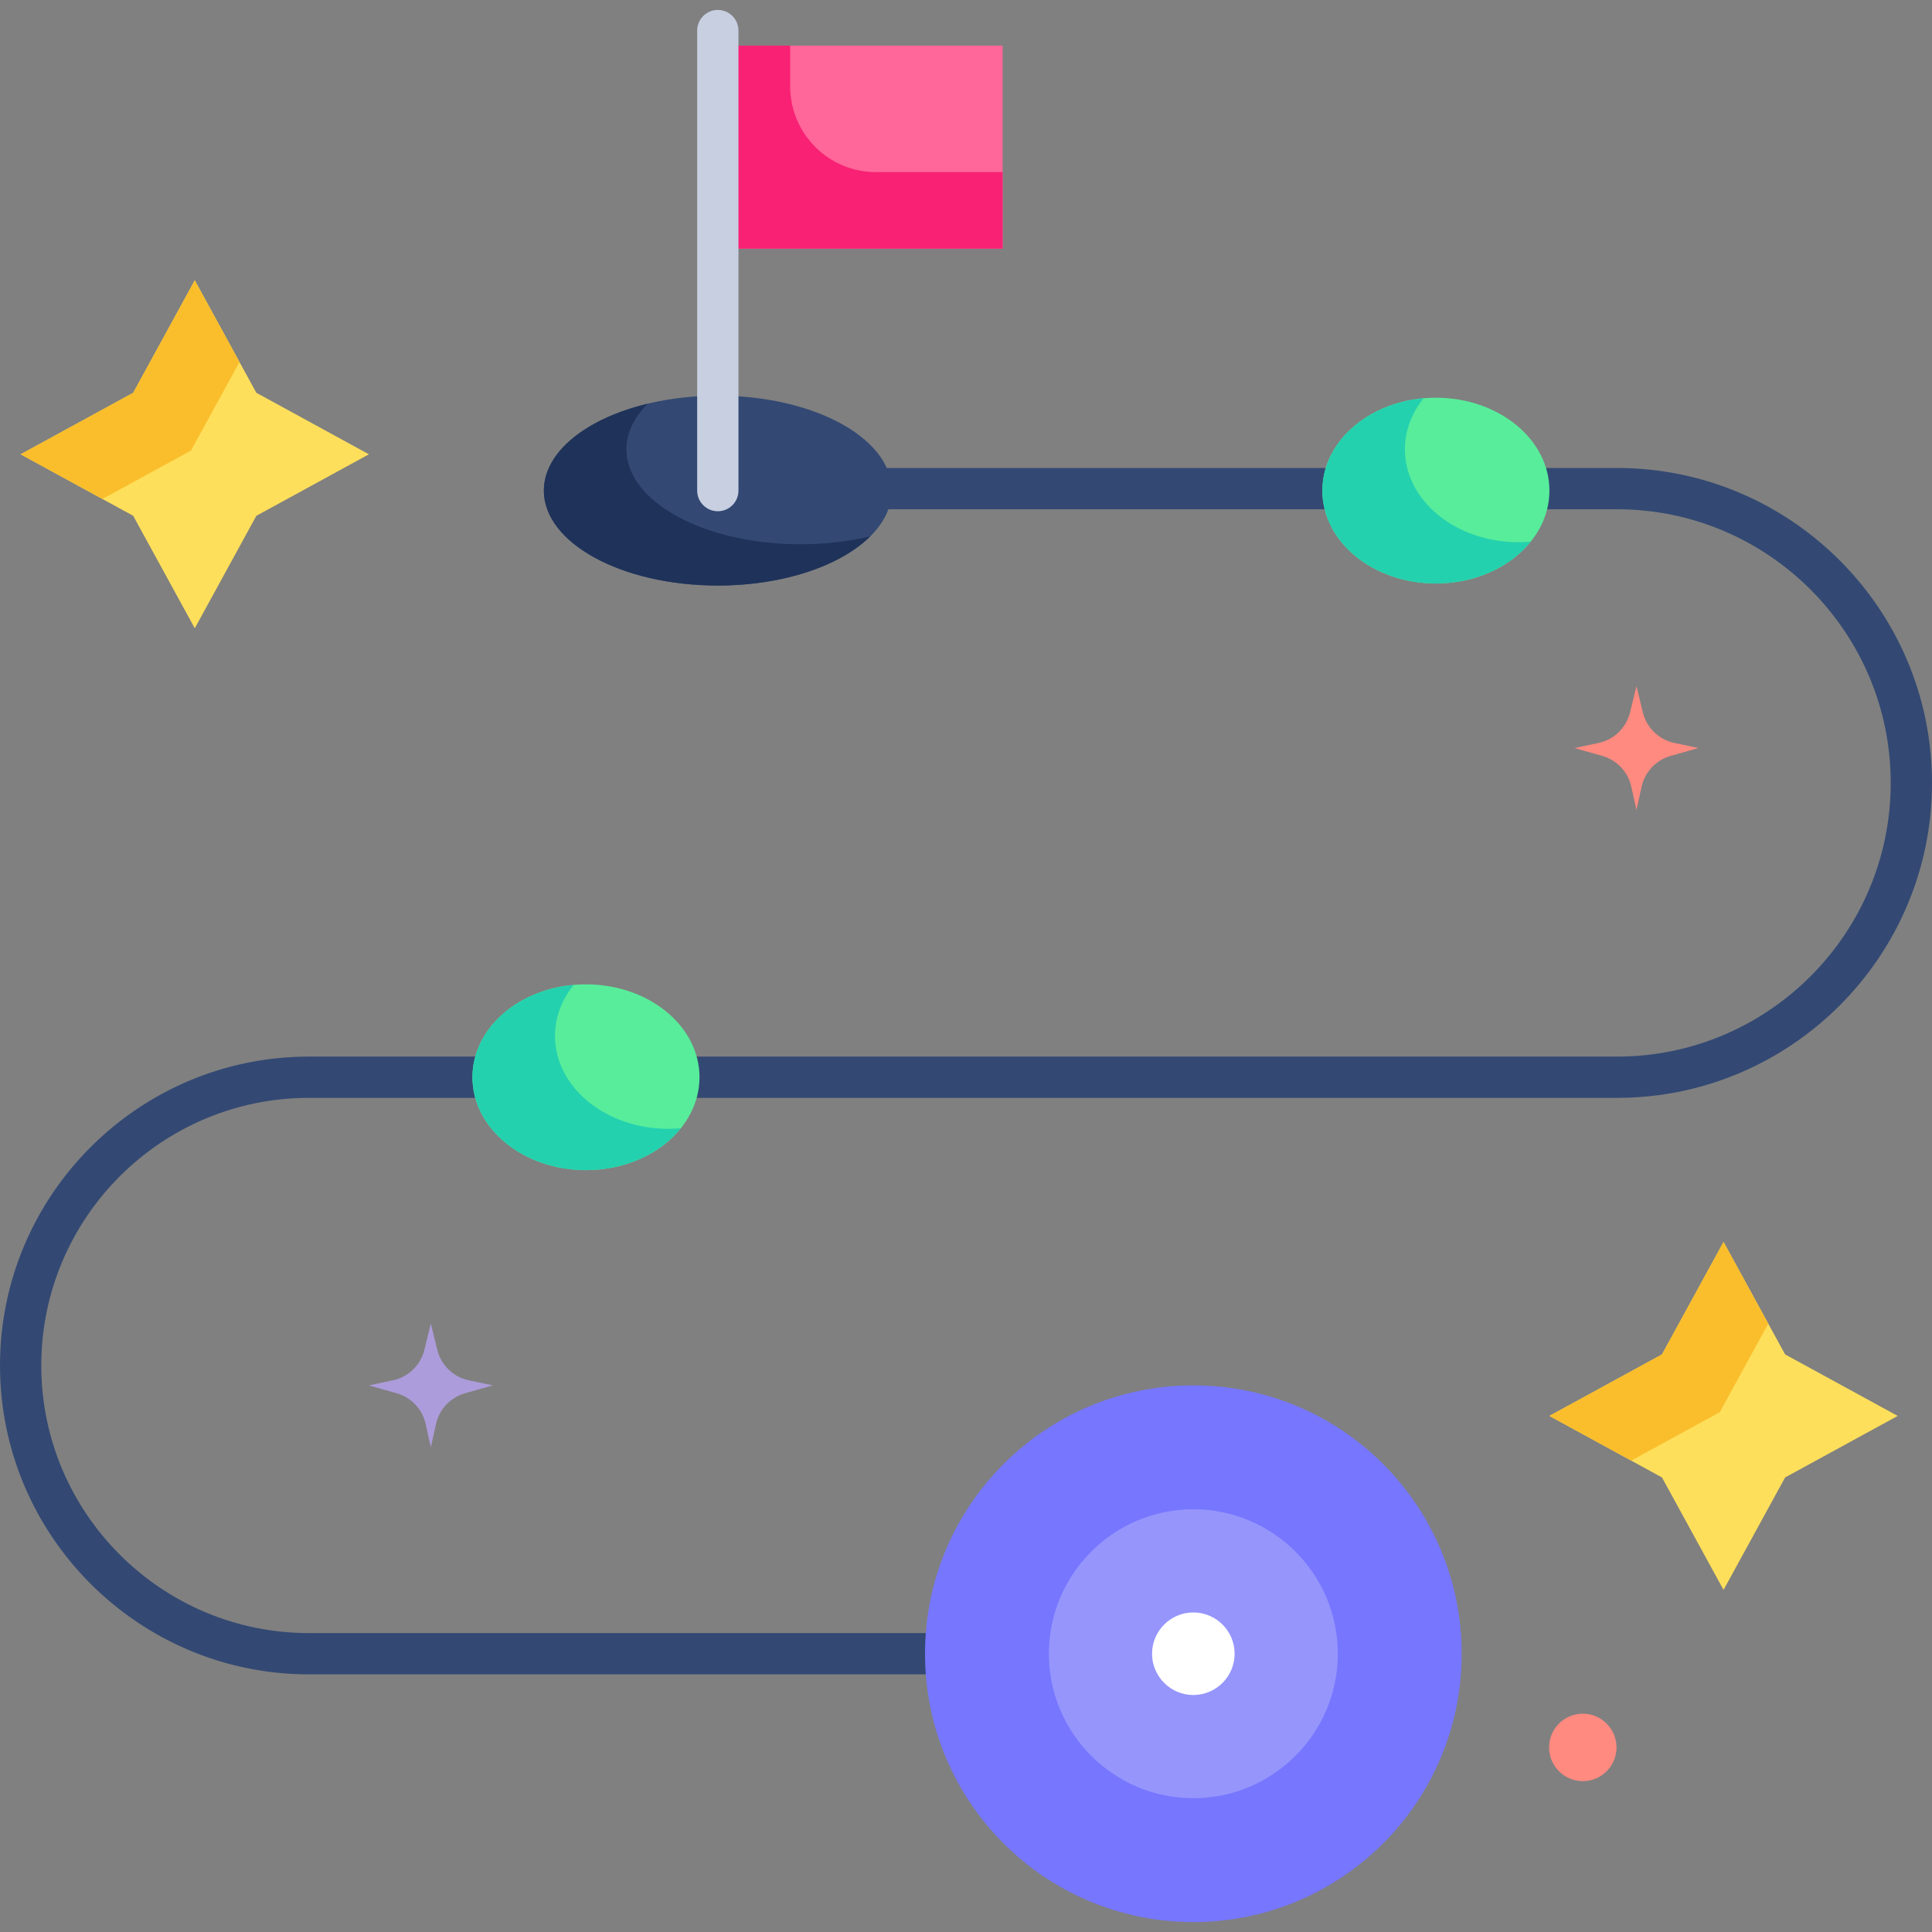 <svg xmlns="http://www.w3.org/2000/svg" id="Layer_1" height="512" viewBox="0 0 468 468" width="512"><rect x="0" y="0" width="468" height="468" fill="#808080" stroke="none"/><g><g><g><g><path d="m405.599 179.974 5.81 1.231-6.719 1.906c-3.539 1.004-6.241 3.869-7.035 7.461l-1.246 5.633-1.246-5.633c-.794-3.592-3.496-6.457-7.035-7.461l-6.719-1.906 5.81-1.231c3.762-.797 6.733-3.681 7.643-7.417l1.547-6.352 1.547 6.352c.91 3.737 3.881 6.62 7.643 7.417z" fill="#ff8a80"/></g></g><g><g><path d="m113.554 334.361 5.81 1.231-6.719 1.906c-3.539 1.004-6.241 3.869-7.035 7.461l-1.246 5.633-1.246-5.633c-.794-3.592-3.496-6.457-7.035-7.461l-6.719-1.906 5.81-1.231c3.762-.797 6.733-3.681 7.643-7.417l1.547-6.352 1.547 6.352c.91 3.737 3.881 6.62 7.643 7.417z" fill="#ad9cdb"/></g></g><g><g><circle cx="383.412" cy="423.287" fill="#ff8a80" r="8.167"/></g></g></g><g><g><g><path d="m391.709 113.364h-176.896c-4.503-10.057-21.115-17.523-40.931-17.523-23.275 0-42.143 10.298-42.143 23 0 12.703 18.868 23 42.143 23 20.438 0 37.473-7.941 41.323-18.477h176.503c36.553 0 66.291 29.738 66.291 66.291s-29.738 66.291-66.291 66.291h-316.885c-41.258-.001-74.823 33.565-74.823 74.823s33.565 74.823 74.823 74.823h214.247c2.762 0 5-2.239 5-5s-2.238-5-5-5h-214.247c-35.743 0-64.823-29.079-64.823-64.823s29.08-64.824 64.823-64.824h316.886c42.067 0 76.291-34.224 76.291-76.291s-34.224-76.29-76.291-76.29z" fill="#334973"/><g><circle cx="289.071" cy="400.592" fill="#7676ff" r="65"/></g><g><path d="m289.07 435.592c-19.299 0-35-15.701-35-35s15.701-35 35-35 35 15.701 35 35-15.701 35-35 35z" fill="#9595fc"/></g><g><path d="m289.07 410.592c-5.514 0-10-4.486-10-10s4.486-10 10-10 10 4.486 10 10-4.486 10-10 10zm0-10c-.029 0-.051.006-.056.009.001 0 .028-.004.056-.009zm.007-.001c-.001 0-.001 0 0 0zm.001 0c-.001 0-.001 0 0 0zm.002 0c-.001 0-.001 0-.002 0zm.002-.001s0 0 0 0zm.001 0s0 0 0 0zm.003 0c-.001 0-.001 0 0 0zm.002-.001s0 0 0 0zm.006 0c-.001 0-.001 0-.002 0zm.001-.001c-.001 0-.001 0 0 0zm.004 0c-.001 0-.001 0-.002 0zm.003-.001c-.001 0-.001 0 0 0zm.002 0s-.001 0-.002 0zm.001 0s0 0 0 0zm.001-.001s0 0 0 0zm.002 0s0 0 0 0zm.008-.001c-.001 0-.001 0-.002 0zm.003-.001c-.001 0-.002 0-.002 0s.001 0 .002 0z" fill="#fff"/></g><g><path d="m151.74 108.84c0-4.008 1.882-7.775 5.184-11.056-14.827 3.562-25.184 11.647-25.184 21.056 0 12.703 18.868 23 42.143 23 15.932 0 29.795-4.826 36.959-11.944-5.19 1.247-10.924 1.944-16.959 1.944-23.275 0-42.143-10.297-42.143-23z" fill="#1f3259"/></g></g><g><g><path d="m172.872 11.063h70v49.17h-70z" fill="#f69"/></g></g><g><g><path d="m191.407 11.063h-18.535v49.17h70v-18.536h-30.677c-11.481 0-20.788-9.307-20.788-20.788z" fill="#f92174"/></g></g><g><path d="m173.882 123.841c-2.761 0-5-2.239-5-5v-111.433c0-2.761 2.239-5 5-5s5 2.239 5 5v111.433c0 2.761-2.238 5-5 5z" fill="#c7cfe1"/></g></g><g><g><ellipse cx="347.824" cy="118.841" fill="#58ed9b" rx="27.5" ry="22.5"/></g><g><path d="m340.323 108.84c0-4.569 1.67-8.818 4.53-12.367-13.79 1.212-24.53 10.762-24.53 22.367 0 12.427 12.312 22.5 27.5 22.5 9.603 0 18.052-4.03 22.97-10.133-.976.086-1.966.133-2.97.133-15.187 0-27.5-10.073-27.5-22.5z" fill="#24d1af"/></g></g><g><g><ellipse cx="141.941" cy="260.945" fill="#58ed9b" rx="27.5" ry="22.5"/></g><g><path d="m134.441 250.945c0-4.569 1.67-8.818 4.53-12.367-13.79 1.212-24.53 10.762-24.53 22.367 0 12.427 12.312 22.5 27.5 22.5 9.603 0 18.052-4.03 22.97-10.133-.976.086-1.966.133-2.97.133-15.188 0-27.5-10.073-27.5-22.5z" fill="#24d1af"/></g></g><g><g><g><path d="m32.268 95.148 14.914-27.242 14.914 27.242 27.268 14.899-27.268 14.899-14.914 27.243-14.914-27.243-27.268-14.899z" fill="#fedf5b"/></g><g><path d="m58.014 87.693-10.832-19.787-14.914 27.242-27.268 14.899 19.811 10.825 21.457-11.724z" fill="#fabe2c"/></g></g><g><g><path d="m402.592 328.089 14.914-27.242 14.913 27.242 27.269 14.899-27.269 14.9-14.913 27.242-14.914-27.242-27.268-14.9z" fill="#fedf5b"/></g><g><path d="m428.338 320.634-10.832-19.787-14.914 27.242-27.268 14.899 19.811 10.825 21.457-11.724z" fill="#fabe2c"/></g></g></g></g></g></svg>